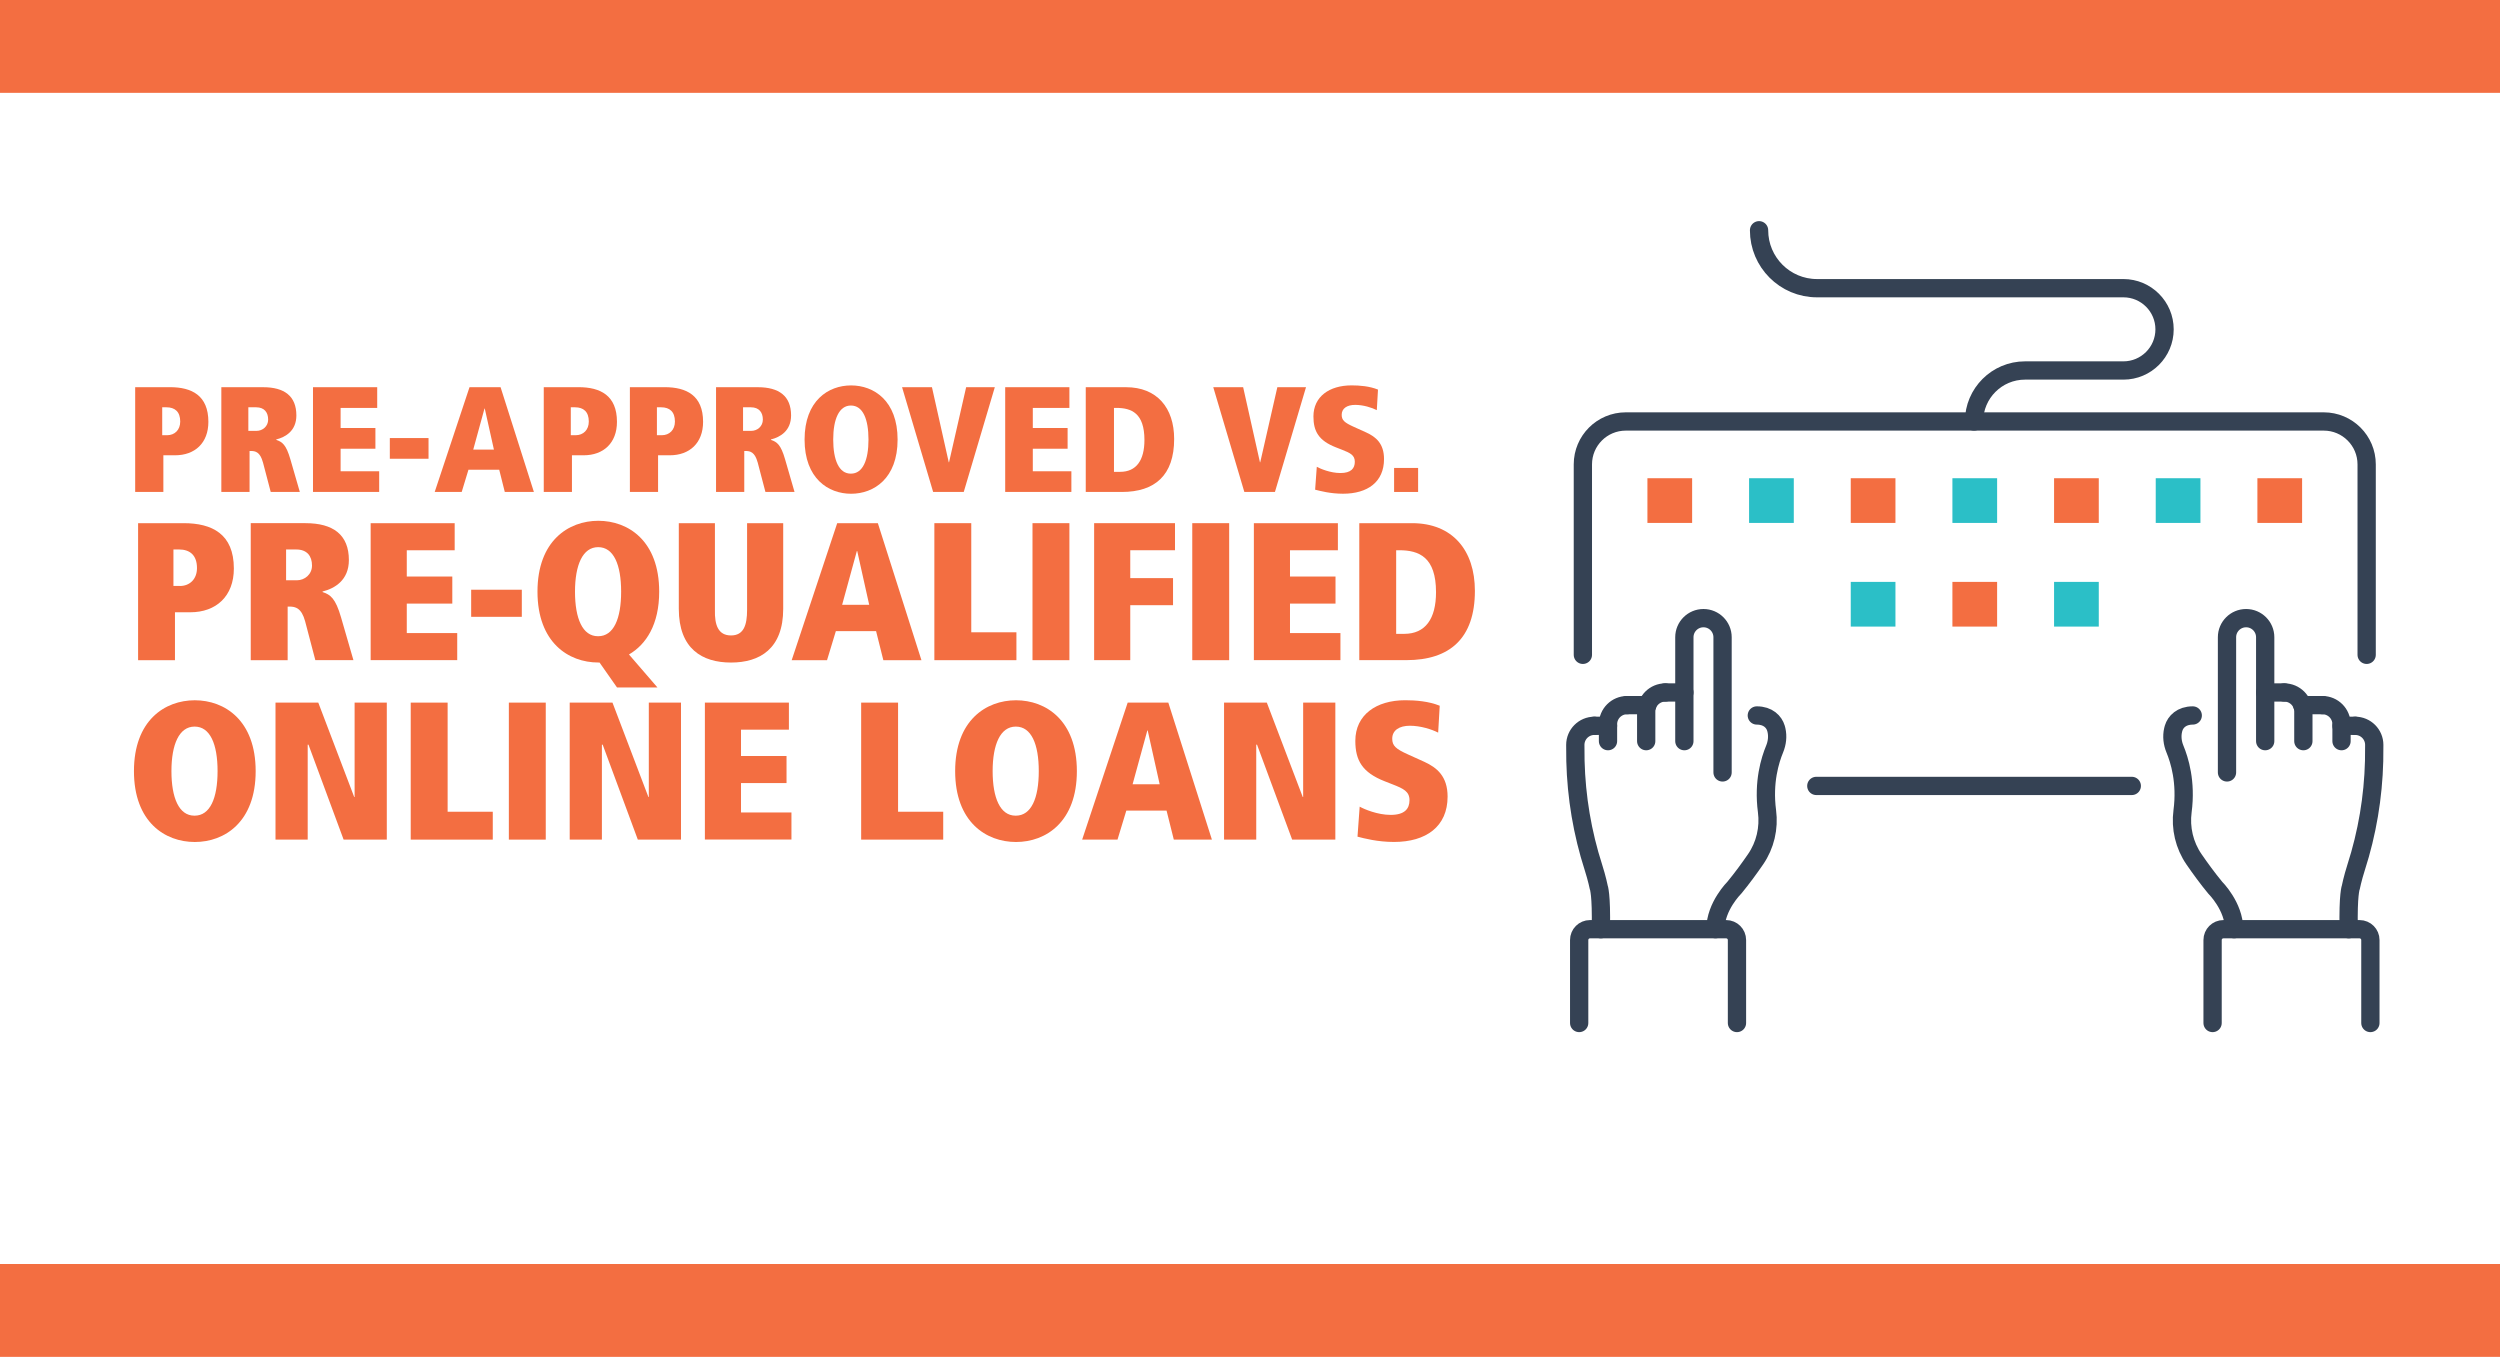 <svg viewBox="0 0 737 400" xmlns="http://www.w3.org/2000/svg" id="Layer_2"><defs><style>.cls-1{fill:none;stroke:#354254;stroke-linecap:round;stroke-linejoin:round;stroke-width:5.39px;}.cls-2{fill:#2bbfc7;}.cls-3{fill:#f36e41;}</style></defs><rect height="27.37" width="764.15" x="-13.57" class="cls-3"></rect><rect height="27.37" width="764.15" y="372.63" x="-13.57" class="cls-3"></rect><g><path d="m48.17,145.02h-8.32v-30.88h10.26c6.41,0,11.32,2.43,11.32,10.22,0,6.24-3.98,9.86-9.82,9.86h-3.45v10.79Zm1.11-16.72c2.21,0,3.85-1.55,3.85-4.03,0-2.88-1.55-4.2-4.07-4.2h-1.24v8.23h1.46Z" class="cls-3"></path><path d="m77.5,136.27c-.8-2.96-2.17-3.32-3.49-3.32h-.44v12.08h-8.32v-30.88h12.34c6.24,0,9.78,2.61,9.78,8.32,0,4.56-3.23,6.41-5.93,7.08v.13c1.77.58,2.92,1.42,4.16,5.71l2.79,9.64h-8.58l-2.3-8.76Zm-1.86-9.25c1.77,0,3.41-1.33,3.41-3.32,0-2.12-1.11-3.63-3.54-3.63h-2.3v6.94h2.43Z" class="cls-3"></path><path d="m92.27,114.15h18.93v6.1h-10.79v5.93h10.26v6.1h-10.26v6.64h11.37v6.1h-19.51v-30.88Z" class="cls-3"></path><path d="m114.92,129.14h11.41v6.1h-11.41v-6.1Z" class="cls-3"></path><path d="m147.17,138.48h-9.07l-1.99,6.55h-7.96l10.26-30.88h9.16l9.82,30.88h-8.58l-1.64-6.55Zm-4.25-18.05h-.09l-3.32,12.12h6.1l-2.7-12.12Z" class="cls-3"></path><path d="m168.62,145.02h-8.32v-30.88h10.26c6.41,0,11.32,2.43,11.32,10.22,0,6.24-3.98,9.86-9.82,9.86h-3.45v10.79Zm1.11-16.72c2.21,0,3.85-1.55,3.85-4.03,0-2.88-1.55-4.2-4.07-4.2h-1.24v8.23h1.46Z" class="cls-3"></path><path d="m194.01,145.02h-8.32v-30.88h10.26c6.41,0,11.32,2.43,11.32,10.22,0,6.24-3.98,9.86-9.82,9.86h-3.45v10.79Zm1.11-16.72c2.21,0,3.85-1.55,3.85-4.03,0-2.88-1.55-4.2-4.07-4.2h-1.24v8.23h1.46Z" class="cls-3"></path><path d="m223.34,136.27c-.8-2.96-2.17-3.32-3.49-3.32h-.44v12.08h-8.32v-30.88h12.34c6.24,0,9.78,2.61,9.78,8.32,0,4.56-3.23,6.41-5.93,7.08v.13c1.77.58,2.92,1.42,4.16,5.71l2.79,9.64h-8.58l-2.3-8.76Zm-1.86-9.25c1.77,0,3.41-1.33,3.41-3.32,0-2.12-1.11-3.63-3.54-3.63h-2.3v6.94h2.43Z" class="cls-3"></path><path d="m250.9,113.62c6.72,0,13.71,4.51,13.71,15.97s-6.99,15.97-13.71,15.97-13.71-4.51-13.71-15.97,6.99-15.97,13.71-15.97Zm-.09,26.01h.04c3.49,0,5.18-3.94,5.18-10.04s-1.68-10.04-5.18-10.04-5.22,4.03-5.22,10.04,1.68,10.04,5.18,10.04Z" class="cls-3"></path><path d="m265.94,114.15h8.8l4.95,22.12h.09l5.04-22.12h8.45l-9.16,30.88h-9.02l-9.16-30.88Z" class="cls-3"></path><path d="m296.33,114.15h18.93v6.1h-10.79v5.93h10.26v6.1h-10.26v6.64h11.37v6.1h-19.51v-30.88Z" class="cls-3"></path><path d="m320.08,114.15h11.9c9.07,0,14.16,6.06,14.16,15.26,0,10.71-5.66,15.62-15.44,15.62h-10.62v-30.88Zm8.32,24.95h1.81c4.78,0,7.17-3.41,7.17-9.38,0-7.92-3.8-9.47-8.32-9.47h-.66v18.84Z" class="cls-3"></path><path d="m357.68,114.15h8.8l4.95,22.12h.09l5.04-22.12h8.45l-9.16,30.88h-9.02l-9.16-30.88Z" class="cls-3"></path><path d="m388.16,137.59c1.02.58,4.03,1.86,6.99,1.86,3.14,0,4.25-1.37,4.25-3.32s-1.37-2.61-3.76-3.54l-1.81-.71c-5.09-1.99-6.63-4.73-6.63-9.11,0-5.84,4.69-9.16,11.24-9.16,2.34,0,5.26.22,7.79,1.24l-.35,6.06c-1.46-.75-3.98-1.55-6.37-1.55s-3.98,1.02-3.98,2.92c0,1.59.8,2.3,3.54,3.54l3.72,1.68c2.79,1.28,5.22,3.23,5.22,7.83,0,6.77-4.87,10.22-12.08,10.22-3.72,0-6.68-.8-8.23-1.19l.49-6.77Z" class="cls-3"></path><path d="m410.98,137.95h7.08v7.08h-7.08v-7.08Z" class="cls-3"></path><path d="m51.59,194.62h-10.88v-40.39h13.42c8.39,0,14.81,3.18,14.81,13.37,0,8.16-5.21,12.9-12.85,12.9h-4.51v14.12Zm1.45-21.87c2.89,0,5.03-2.02,5.03-5.27,0-3.76-2.03-5.5-5.32-5.5h-1.62v10.76h1.91Z" class="cls-3"></path><path d="m89.95,183.16c-1.04-3.88-2.84-4.34-4.57-4.34h-.58v15.8h-10.88v-40.39h16.14c8.16,0,12.79,3.41,12.79,10.88,0,5.96-4.22,8.39-7.75,9.26v.17c2.31.75,3.82,1.85,5.44,7.46l3.65,12.61h-11.23l-3.01-11.46Zm-2.43-12.09c2.31,0,4.46-1.74,4.46-4.34,0-2.78-1.45-4.74-4.63-4.74h-3.01v9.08h3.18Z" class="cls-3"></path><path d="m109.28,154.23h24.76v7.98h-14.12v7.75h13.42v7.98h-13.42v8.68h14.87v7.98h-25.52v-40.39Z" class="cls-3"></path><path d="m138.9,173.85h14.93v7.99h-14.93v-7.99Z" class="cls-3"></path><path d="m176.74,195.31h-.35c-8.79,0-17.94-5.9-17.94-20.89s9.14-20.89,17.94-20.89,17.94,5.9,17.94,20.89c0,9.66-3.82,15.56-8.91,18.52l8.39,9.72h-11.92l-5.15-7.35Zm-.46-7.75h.06c4.57,0,6.77-5.15,6.77-13.13s-2.2-13.13-6.77-13.13-6.83,5.27-6.83,13.13,2.2,13.13,6.77,13.13Z" class="cls-3"></path><path d="m210.76,179.81c-.12,4.46.98,7.52,4.74,7.52s4.74-3.07,4.74-7.52v-25.57h10.65v25.23c0,11.8-6.89,15.85-15.39,15.85s-15.39-4.05-15.39-15.85v-25.23h10.65v25.57Z" class="cls-3"></path><path d="m258.27,186.06h-11.86l-2.6,8.56h-10.42l13.42-40.39h11.98l12.85,40.39h-11.23l-2.14-8.56Zm-5.55-23.61h-.12l-4.34,15.85h7.98l-3.53-15.85Z" class="cls-3"></path><path d="m275.45,154.23h10.88v32.17h13.31v8.22h-24.19v-40.39Z" class="cls-3"></path><path d="m304.38,154.23h10.88v40.39h-10.88v-40.39Z" class="cls-3"></path><path d="m322.55,154.23h23.84v7.98h-13.19v8.22h12.61v7.98h-12.61v16.2h-10.65v-40.39Z" class="cls-3"></path><path d="m351.48,154.23h10.88v40.39h-10.88v-40.39Z" class="cls-3"></path><path d="m369.65,154.23h24.76v7.98h-14.12v7.75h13.42v7.98h-13.42v8.68h14.87v7.98h-25.52v-40.39Z" class="cls-3"></path><path d="m400.72,154.23h15.56c11.86,0,18.52,7.93,18.52,19.96,0,14-7.41,20.42-20.19,20.42h-13.89v-40.39Zm10.88,32.63h2.37c6.25,0,9.37-4.46,9.37-12.27,0-10.36-4.98-12.38-10.88-12.38h-.87v24.65Z" class="cls-3"></path><path d="m57.43,206.44c8.79,0,17.94,5.9,17.94,20.89s-9.14,20.89-17.94,20.89-17.94-5.9-17.94-20.89,9.14-20.89,17.94-20.89Zm-.12,34.02h.06c4.57,0,6.77-5.15,6.77-13.13s-2.2-13.13-6.77-13.13-6.83,5.27-6.83,13.13,2.2,13.13,6.77,13.13Z" class="cls-3"></path><path d="m90.94,219.52h-.23v28h-9.49v-40.39h12.61l10.59,27.83h.12v-27.83h9.49v40.39h-12.73l-10.36-28Z" class="cls-3"></path><path d="m121.08,207.13h10.88v32.17h13.31v8.22h-24.19v-40.39Z" class="cls-3"></path><path d="m150.01,207.13h10.88v40.39h-10.88v-40.39Z" class="cls-3"></path><path d="m177.67,219.52h-.23v28h-9.49v-40.39h12.61l10.59,27.83h.12v-27.83h9.49v40.39h-12.73l-10.36-28Z" class="cls-3"></path><path d="m207.81,207.13h24.76v7.98h-14.12v7.75h13.42v7.98h-13.42v8.68h14.87v7.98h-25.52v-40.39Z" class="cls-3"></path><path d="m253.87,207.13h10.88v32.17h13.31v8.22h-24.19v-40.39Z" class="cls-3"></path><path d="m299.52,206.44c8.79,0,17.94,5.9,17.94,20.89s-9.14,20.89-17.94,20.89-17.94-5.9-17.94-20.89,9.14-20.89,17.94-20.89Zm-.12,34.02h.06c4.57,0,6.77-5.15,6.77-13.13s-2.2-13.13-6.77-13.13-6.83,5.27-6.83,13.13,2.2,13.13,6.77,13.13Z" class="cls-3"></path><path d="m343.9,238.96h-11.86l-2.6,8.56h-10.42l13.42-40.39h11.98l12.85,40.39h-11.23l-2.14-8.56Zm-5.55-23.61h-.12l-4.34,15.85h7.98l-3.53-15.85Z" class="cls-3"></path><path d="m370.57,219.52h-.23v28h-9.49v-40.39h12.61l10.59,27.83h.12v-27.83h9.49v40.39h-12.73l-10.36-28Z" class="cls-3"></path><path d="m400.83,237.8c1.33.75,5.27,2.43,9.14,2.43,4.11,0,5.55-1.79,5.55-4.34s-1.79-3.41-4.92-4.63l-2.37-.93c-6.65-2.6-8.68-6.19-8.68-11.92,0-7.64,6.13-11.98,14.7-11.98,3.07,0,6.89.29,10.18,1.62l-.46,7.93c-1.91-.98-5.21-2.03-8.33-2.03s-5.21,1.33-5.21,3.82c0,2.08,1.04,3.01,4.63,4.63l4.86,2.2c3.64,1.68,6.83,4.22,6.83,10.24,0,8.85-6.36,13.37-15.8,13.37-4.86,0-8.74-1.04-10.76-1.56l.64-8.85Z" class="cls-3"></path></g><g><path d="m697.69,193.04v-56.14c0-6.98-5.66-12.65-12.65-12.65h-205.76c-6.98,0-12.65,5.66-12.65,12.65v56.14" class="cls-1"></path><line y2="231.69" x2="628.45" y1="231.69" x1="535.45" class="cls-1"></line><g><g><g><path d="m667.78,218.49v-30.63c0-3.11-2.52-5.63-5.63-5.63h0c-3.11,0-5.63,2.52-5.63,5.63v39.85" class="cls-1"></path><path d="m679.03,218.49v-8.72c0-3.11-2.52-5.63-5.63-5.63h0" class="cls-1"></path><path d="m690.28,218.49v-4.99c0-3.11-2.52-5.63-5.63-5.63h0" class="cls-1"></path><path d="m692.4,273.93c-.22-10.36.62-12.34.62-12.34,0,0,.51-2.58,1.56-5.86,3.27-10.15,5.04-20.73,5.31-31.38l.04-4.75c0-3.11-2.52-5.63-5.63-5.63h0" class="cls-1"></path><path d="m646.42,210.92h0c-3.32,0-5.08,1.89-5.64,3.75-.05.17-.1.34-.14.52-.44,1.89-.2,3.86.54,5.65,1.32,3.19,3.37,9.69,2.24,18.3-.66,4.98.52,10.04,3.37,14.18,1.81,2.63,3.98,5.61,6.24,8.35,0,0,5.58,5.51,5.58,12.25" class="cls-1"></path><line y2="213.96" x2="690.28" y1="213.96" x1="694.31" class="cls-1"></line><line y2="207.87" x2="678.7" y1="207.87" x1="684.66" class="cls-1"></line><line y2="204.14" x2="667.78" y1="204.14" x1="673.41" class="cls-1"></line></g><path d="m652.27,301.58v-24.46c0-1.76,1.43-3.19,3.19-3.19h40.14c1.76,0,3.19,1.43,3.19,3.19v24.46" class="cls-1"></path></g><g><g><path d="m496.55,218.49v-30.63c0-3.11,2.52-5.63,5.63-5.63h0c3.11,0,5.63,2.52,5.63,5.63v39.85" class="cls-1"></path><path d="m485.3,218.49v-8.72c0-3.11,2.52-5.63,5.63-5.63h0" class="cls-1"></path><path d="m474.04,218.49v-4.99c0-3.11,2.52-5.63,5.63-5.63h0" class="cls-1"></path><path d="m471.93,273.93c.22-10.36-.62-12.34-.62-12.34,0,0-.51-2.58-1.56-5.86-3.27-10.15-5.04-20.73-5.31-31.38l-.04-4.75c0-3.11,2.52-5.63,5.63-5.63h0" class="cls-1"></path><path d="m517.91,210.92h0c3.32,0,5.08,1.89,5.64,3.75.05.17.1.34.14.52.44,1.89.2,3.86-.54,5.65-1.32,3.19-3.37,9.69-2.24,18.3.66,4.98-.52,10.04-3.37,14.18-1.81,2.63-3.98,5.61-6.24,8.35,0,0-5.58,5.51-5.58,12.25" class="cls-1"></path><line y2="213.96" x2="474.04" y1="213.96" x1="470.02" class="cls-1"></line><line y2="207.87" x2="485.63" y1="207.87" x1="479.67" class="cls-1"></line><line y2="204.14" x2="496.55" y1="204.14" x1="490.92" class="cls-1"></line></g><path d="m512.06,301.58v-24.46c0-1.76-1.43-3.19-3.19-3.19h-40.14c-1.76,0-3.19,1.43-3.19,3.19v24.46" class="cls-1"></path></g></g><path d="m581.95,124.25h0c0-8.3,6.73-15.03,15.03-15.03h29c6.7,0,12.13-5.43,12.13-12.13h0c0-6.7-5.43-12.13-12.13-12.13h-90.33c-9.43,0-17.08-7.65-17.08-17.08h0" class="cls-1"></path><g><rect height="13.18" width="13.18" y="140.98" x="485.66" class="cls-3"></rect><rect height="13.18" width="13.18" y="140.98" x="515.63" class="cls-2"></rect><rect height="13.18" width="13.18" y="140.98" x="545.6" class="cls-3"></rect><rect height="13.18" width="13.18" y="140.98" x="575.57" class="cls-2"></rect><rect height="13.18" width="13.18" y="140.98" x="605.54" class="cls-3"></rect><rect height="13.18" width="13.18" y="140.98" x="635.51" class="cls-2"></rect><rect height="13.18" width="13.18" y="140.98" x="665.48" class="cls-3"></rect></g><g><rect height="13.18" width="13.18" y="171.54" x="545.6" class="cls-2"></rect><rect height="13.18" width="13.18" y="171.54" x="575.57" class="cls-3"></rect><rect height="13.18" width="13.18" y="171.54" x="605.54" class="cls-2"></rect></g></g></svg>
